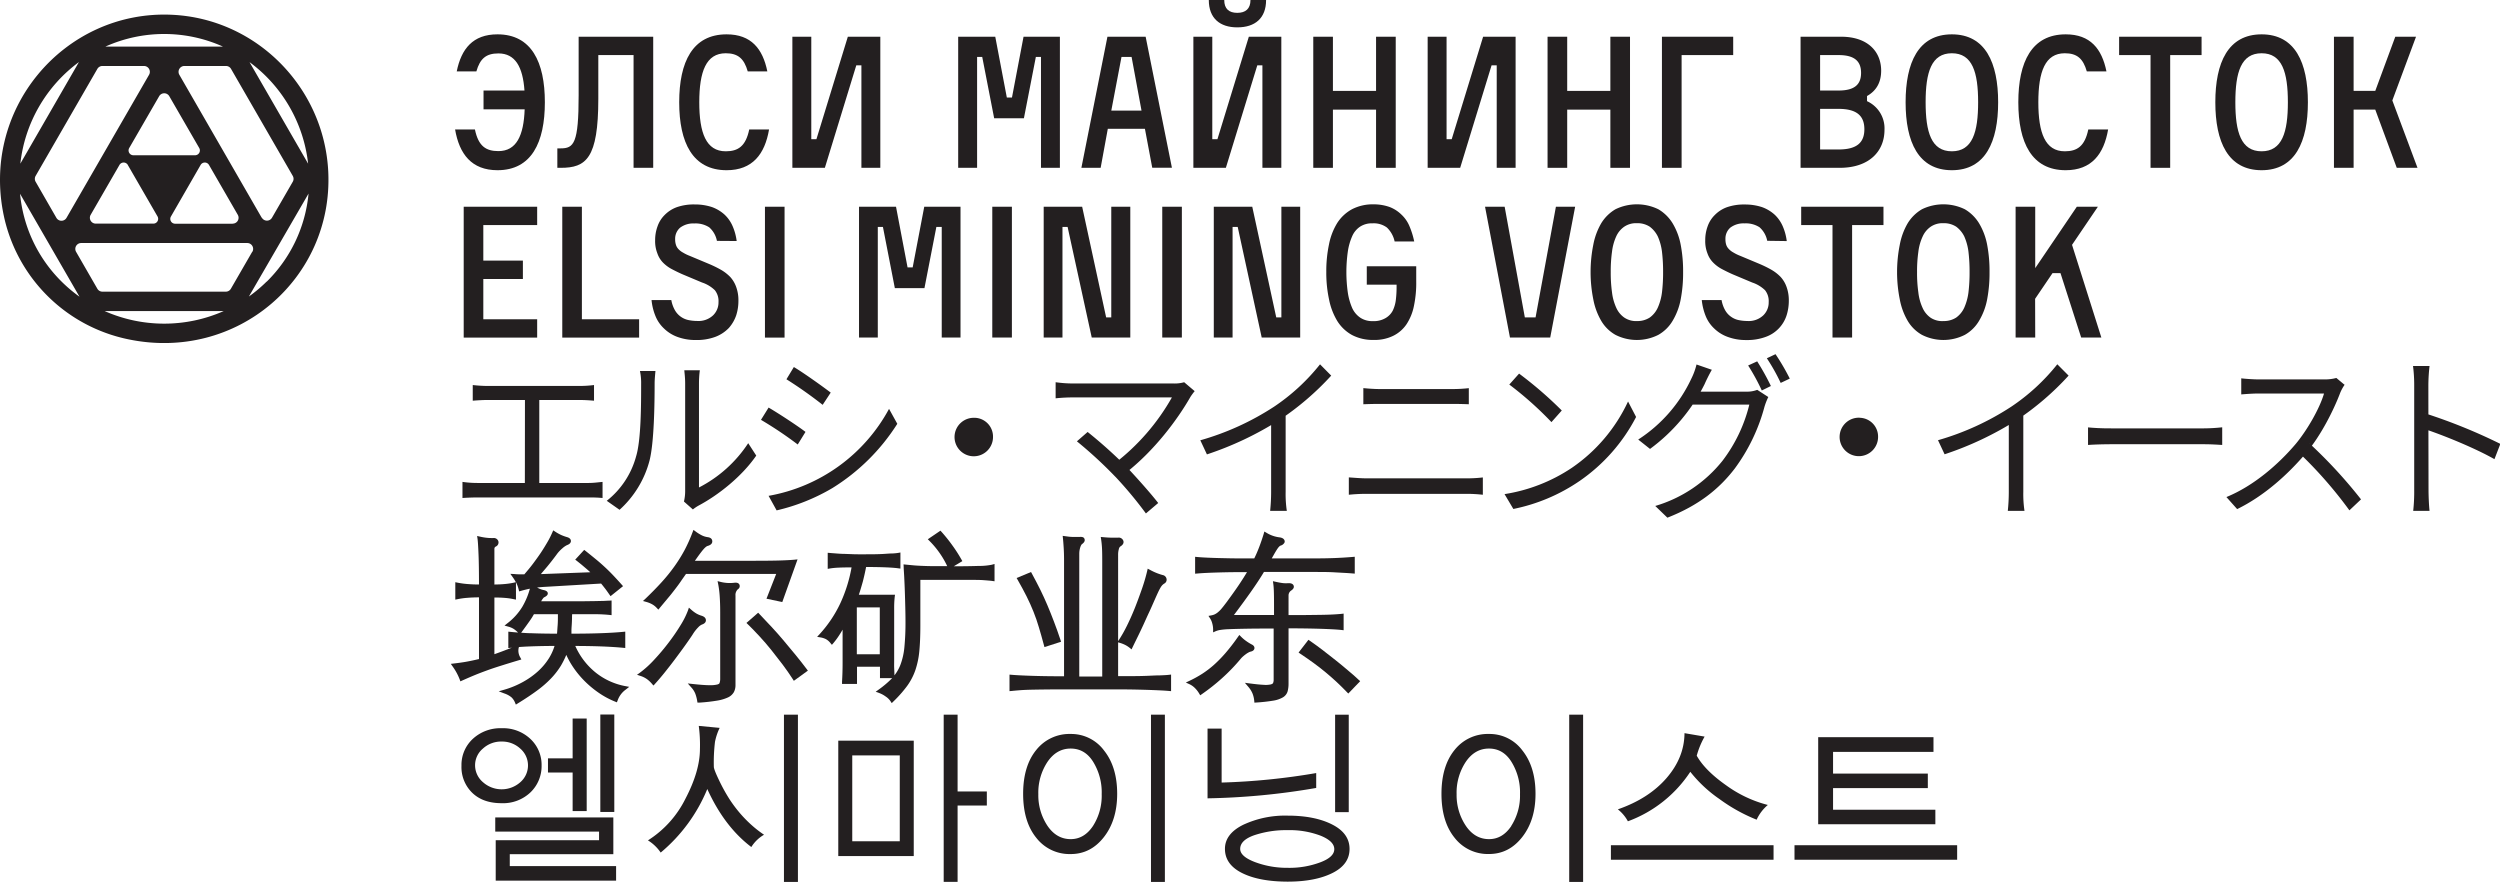 <?xml version="1.0" encoding="UTF-8"?> <svg xmlns="http://www.w3.org/2000/svg" viewBox="0 0 931.79 328.7"> <defs> <style>.cls-1{fill:#231f20;}</style> </defs> <g id="Слой_2" data-name="Слой 2"> <g id="Layer_1" data-name="Layer 1"> <path class="cls-1" d="M185.77,56.32c-4.59,0-7.46-1.78-8.76-8.07h-7.39c1.57,9.17,6.16,15.19,15.8,15.19,12.67,0,17.66-10.33,17.66-25.32s-5-25.32-17.66-25.32c-9.17,0-13.48,5.4-15.19,13.82h7.32c1.37-4.79,3.63-6.71,8.22-6.71,6.29,0,9.1,5.07,9.71,13.83H180.22v7h15.33C195.21,50.57,192.47,56.32,185.77,56.32Z"></path> <path class="cls-1" d="M223,36.82V20.53h13.14v42h7.32V13.69H215.67V35.52c0,17.93-1.78,19.78-6.7,19.78h-1.24v7.25H209C218.41,62.55,223,59.13,223,36.82Z"></path> <path class="cls-1" d="M270.83,63.44c9.65,0,14.24-6,15.81-15.19h-7.39c-1.3,6.29-4.18,8.14-8.76,8.14-7.32,0-9.86-6.84-9.86-18.27s2.54-18.27,9.86-18.27c4.58,0,6.84,2,8.21,6.77H286c-1.71-8.42-6-13.82-15.19-13.82-12.66,0-17.66,10.26-17.66,25.32S258.17,63.44,270.83,63.44Z"></path> <polygon class="cls-1" points="319.15 24.36 321.06 24.36 321.06 62.55 328.11 62.55 328.11 13.69 316 13.69 304.3 51.87 302.38 51.87 302.38 13.69 295.33 13.69 295.33 62.55 307.44 62.55 319.15 24.36"></polygon> <polygon class="cls-1" points="364.18 21.21 366.09 21.21 370.54 44.07 381.63 44.07 386.08 21.21 387.99 21.21 387.99 62.55 395.04 62.55 395.04 13.69 381.49 13.69 377.18 36.34 375.26 36.34 370.95 13.69 357.13 13.69 357.13 62.55 364.18 62.55 364.18 21.21"></polygon> <path class="cls-1" d="M412.9,48h13.83l2.73,14.51h7.33L427,13.69H412.76l-9.71,48.86h7.18ZM418,21.22h3.76l3.7,20H414.2Z"></path> <path class="cls-1" d="M461.15,10.2c6.64,0,10.74-3.42,10.74-10.2h-5.82c0,3.29-1.84,4.79-4.92,4.79s-4.86-1.5-4.86-4.79h-5.75C450.54,6.78,454.65,10.2,461.15,10.2Z"></path> <polygon class="cls-1" points="468.61 24.36 470.52 24.36 470.52 62.55 477.57 62.55 477.57 13.69 465.46 13.69 453.76 51.87 451.84 51.87 451.84 13.69 444.79 13.69 444.79 62.55 456.9 62.55 468.61 24.36"></polygon> <polygon class="cls-1" points="496.8 40.86 512.88 40.86 512.88 62.55 520.21 62.55 520.21 13.69 512.88 13.69 512.88 33.88 496.8 33.88 496.8 13.69 489.48 13.69 489.48 62.55 496.8 62.55 496.8 40.86"></polygon> <polygon class="cls-1" points="555.93 24.36 557.85 24.36 557.85 62.55 564.89 62.55 564.89 13.69 552.78 13.69 541.08 51.87 539.16 51.87 539.16 13.69 532.11 13.69 532.11 62.55 544.23 62.55 555.93 24.36"></polygon> <polygon class="cls-1" points="584.12 40.86 600.21 40.86 600.21 62.55 607.53 62.55 607.53 13.69 600.21 13.69 600.21 33.88 584.12 33.88 584.12 13.69 576.8 13.69 576.8 62.55 584.12 62.55 584.12 40.86"></polygon> <polygon class="cls-1" points="626.76 20.53 645.99 20.53 645.99 13.69 619.43 13.69 619.43 62.55 626.76 62.55 626.76 20.53"></polygon> <path class="cls-1" d="M702.38,48.38a11.14,11.14,0,0,0-6.51-10.67V35.79c3.56-2,5.27-5.2,5.27-9.44,0-7.12-5-12.66-14.91-12.66H671.1V62.55h14.58C696.76,62.55,702.38,56.32,702.38,48.38Zm-24-27.85h6.92c6.09,0,8.35,2.46,8.35,6.64s-2.26,6.57-8.35,6.57h-6.92Zm0,35.18V40.58h6.92c7,0,9.58,2.81,9.58,7.6s-2.6,7.53-9.58,7.53Z"></path> <path class="cls-1" d="M727.49,63.44c12.52,0,17.25-10.61,17.25-25.32S740,12.8,727.49,12.8s-17.24,10.54-17.24,25.32S715,63.44,727.49,63.44Zm0-43.59c7.67,0,9.79,7.11,9.79,18.27s-2.12,18.27-9.79,18.27-9.78-7.12-9.78-18.27S719.83,19.85,727.49,19.85Z"></path> <path class="cls-1" d="M785.73,48.25h-7.39c-1.3,6.29-4.18,8.14-8.76,8.14-7.32,0-9.86-6.84-9.86-18.27s2.54-18.27,9.86-18.27c4.58,0,6.84,2,8.21,6.77h7.32c-1.71-8.42-6-13.82-15.19-13.82-12.66,0-17.66,10.26-17.66,25.32s5,25.32,17.66,25.32C779.57,63.44,784.16,57.42,785.73,48.25Z"></path> <polygon class="cls-1" points="789.83 20.53 801.54 20.53 801.54 62.55 808.86 62.55 808.86 20.53 820.56 20.53 820.56 13.69 789.83 13.69 789.83 20.53"></polygon> <path class="cls-1" d="M842.94,63.44c12.52,0,17.25-10.61,17.25-25.32S855.46,12.8,842.94,12.8s-17.25,10.54-17.25,25.32S830.42,63.44,842.94,63.44Zm0-43.59c7.66,0,9.79,7.11,9.79,18.27s-2.13,18.27-9.79,18.27-9.79-7.12-9.79-18.27S835.27,19.85,842.94,19.85Z"></path> <polygon class="cls-1" points="891.66 37.44 900.49 13.69 892.76 13.69 885.3 33.88 877.23 33.88 877.23 13.69 869.9 13.69 869.9 62.55 877.23 62.55 877.23 40.86 885.3 40.86 893.31 62.55 901.04 62.55 891.66 37.44"></polygon> <path class="cls-1" d="M221.86,250.55a26.5,26.5,0,0,1-7.44-9.79c3.63,0,6.89.07,9.71.17,3.07.12,5.8.29,8.1.51l.82.08v-6.1l-.82.08c-2.39.23-5.25.4-8.51.51-3.05.11-6.66.17-10.73.17,0-.34,0-.71,0-1.11,0-.7.06-1.43.11-2.2s.08-1.58.1-2.38c0-.54,0-1.07.06-1.57,3.49,0,6.34,0,8.48,0s4.09.14,5.38.27l.83.09v-5.47l-.81.06c-.62,0-1.38.08-2.25.1l-3.25.07-4.48.06q-2.56,0-6,0H201.7c.29-.5.51-.84.65-1a2.5,2.5,0,0,1,.38-.43c.57-.28,1.62-.8,1.42-1.69-.15-.68-.93-.94-1.62-1.08a7,7,0,0,1-1.51-.5c-.25-.11-.53-.25-.84-.41.66-.08,1.34-.15,2.06-.21l21.8-1.28c.53.62,1,1.24,1.47,1.84s1.05,1.44,1.59,2.21l.46.65,4.66-3.73-.52-.59c-1-1.13-2-2.21-2.93-3.2s-1.93-2-3-3-2.18-2-3.4-3-2.57-2.11-4.08-3.3l-.55-.43-3.35,3.64.65.5c.81.64,1.51,1.2,2.09,1.69l1.61,1.37c.45.39.88.77,1.27,1.14l-18.42.69c.82-1,1.62-1.9,2.37-2.81,1.09-1.31,2.25-2.8,3.46-4.43a12.28,12.28,0,0,1,2.13-2.32,7.5,7.5,0,0,1,1.75-1.23c.94-.34,1.44-.83,1.49-1.48,0-.49-.19-1.16-1.46-1.52a18.56,18.56,0,0,1-2.11-.76,17,17,0,0,1-2.28-1.27l-.74-.49-.36.82c-.44,1-1,2.18-1.74,3.45s-1.55,2.62-2.47,4-1.94,2.78-3,4.2-2.12,2.65-3.2,3.92l-1.48,0c-.64,0-1.36,0-2.18-.1l-1.56-.08.91,1.27a16,16,0,0,1,1.15,1.85l-.9.2a28,28,0,0,1-3.4.49c-1.06.1-2.3.15-3.7.17V204.7a1.46,1.46,0,0,1,.1-.61,1,1,0,0,1,.42-.38,1.66,1.66,0,0,0,.95-2,1.75,1.75,0,0,0-1.88-1.17c-.89,0-1.7,0-2.43-.1a20,20,0,0,1-2.53-.43l-1.07-.24.16,1.08c.13.92.25,2.9.37,5.87s.16,6.59.17,11.13c-1.59,0-3-.07-4.23-.17a30.24,30.24,0,0,1-3.7-.5l-.9-.18v6.49l.9-.18a28.41,28.41,0,0,1,3.7-.5c1.23-.1,2.65-.16,4.23-.17v23c-1.89.44-3.48.77-4.76,1s-2.93.46-4.5.64l-1.24.15.7,1a21.7,21.7,0,0,1,2.59,4.76l.27.76.74-.33c1.81-.81,3.46-1.52,4.9-2.11s3-1.17,4.45-1.7,3.2-1.11,5.08-1.7,4.1-1.28,6.69-2.05l.87-.26-.42-.8a4.85,4.85,0,0,1-.62-3.32l.13-.52c1.34-.1,2.8-.18,4.37-.24,2.66-.1,5.66-.16,8.91-.17a19.39,19.39,0,0,1-2.08,4.57,23.21,23.21,0,0,1-4.08,4.87,29.57,29.57,0,0,1-5.64,4,33.46,33.46,0,0,1-6.86,2.85l-2.15.62,2.09.8a8.34,8.34,0,0,1,2.67,1.45,5.55,5.55,0,0,1,1.29,1.9l.34.81.74-.46c2.75-1.69,5.15-3.29,7.14-4.76a39.06,39.06,0,0,0,5.19-4.5,28.4,28.4,0,0,0,3.73-4.81,33.33,33.33,0,0,0,2-4,30,30,0,0,0,2.41,4.36,35.29,35.29,0,0,0,4.4,5.38,37.64,37.64,0,0,0,5.35,4.44,31.25,31.25,0,0,0,6,3.22l.69.28.28-.7a8.46,8.46,0,0,1,3.06-4.07l1.26-1-1.59-.3A25,25,0,0,1,221.86,250.55Zm-27.55-14.81,1.68-2.3,1.3-1.82c.4-.56.75-1.09,1.06-1.58l.66-1.12h8.93c0,1.62,0,3-.1,4.18s-.13,2.11-.23,3.08c-3.59,0-6.82-.06-9.6-.17-1.33,0-2.59-.11-3.77-.18Zm-2-12.25V217a12.6,12.6,0,0,1,1,2.68l.19.75.75-.22c1.06-.31,2.15-.58,3.25-.79a27.78,27.78,0,0,1-2.84,6.77,22.5,22.5,0,0,1-5.47,6.06l-1.15.91,1.42.4a7.6,7.6,0,0,1,1.92.8,10.25,10.25,0,0,1,1.71,1.4c-1-.08-1.94-.16-2.81-.25l-.82-.08v6.11l.83-.09.5-.05-3.52,1.34c-1.07.4-2.08.77-3,1.09V222.7c1.4,0,2.64.05,3.71.13a24.76,24.76,0,0,1,3.39.47Z"></path> <path class="cls-1" d="M268.17,254.61c-.09.28-.56.45-.83.52a11.43,11.43,0,0,1-3.07.25c-1.43,0-3.45-.17-6-.44l-1.93-.21,1.29,1.45a7.73,7.73,0,0,1,1.5,2.31,14.24,14.24,0,0,1,.72,2.72l.11.67.68,0a65.45,65.45,0,0,0,6.54-.73,15.64,15.64,0,0,0,4.1-1.19,4.87,4.87,0,0,0,2.25-2,5.58,5.58,0,0,0,.6-2.68V222a2.88,2.88,0,0,1,.94-2.42,1.33,1.33,0,0,0,.54-1.64c-.39-.94-1.64-.78-2-.73a14.46,14.46,0,0,1-2.41.07,13.75,13.75,0,0,1-2.59-.39l-1.16-.29.24,1.17a36,36,0,0,1,.54,4.25c.13,1.77.2,3.84.2,6.13v25.05A4.5,4.5,0,0,1,268.17,254.61Z"></path> <path class="cls-1" d="M243,254.88l.55.63.57-.62c1.1-1.2,2.32-2.63,3.62-4.25s2.59-3.27,3.88-5,2.5-3.35,3.64-4.95,2.12-3,2.9-4.2a14.51,14.51,0,0,1,2.1-2.7,4.21,4.21,0,0,1,1.34-1c1.29-.43,1.53-1.15,1.5-1.68s-.31-1.16-1.49-1.58h0a9.17,9.17,0,0,1-2-.83,12.21,12.21,0,0,1-2-1.48l-.84-.74-.36,1.06a30.59,30.59,0,0,1-2.64,5.3,74.11,74.11,0,0,1-4.51,6.6,80.53,80.53,0,0,1-5.42,6.44,37.77,37.77,0,0,1-5.23,4.77l-1.19.85,1.39.46a8.77,8.77,0,0,1,2.33,1.17A10.7,10.7,0,0,1,243,254.88Z"></path> <path class="cls-1" d="M296.63,244.23c-1.44-1.76-2.91-3.54-4.42-5.32s-3-3.52-4.61-5.22-3.09-3.33-4.53-4.81l-.49-.51-4.37,3.81.59.57c1.4,1.36,2.86,2.87,4.34,4.48s3,3.34,4.39,5.1,2.82,3.57,4.19,5.39,2.6,3.6,3.73,5.36l.43.67,5.23-3.79-.46-.61C299.42,247.71,298.07,246,296.63,244.23Z"></path> <path class="cls-1" d="M291.57,224.39l5.69-15.9-1.18.12c-1.35.13-3.26.23-5.7.3s-5.82.1-10,.1H259c.62-.88,1.14-1.62,1.58-2.22.63-.85,1.16-1.53,1.57-2a7,7,0,0,1,.95-.95,2.8,2.8,0,0,1,.54-.33c1.57-.41,1.87-1.19,1.84-1.78s-.29-1.34-1.76-1.53a7.16,7.16,0,0,1-2.17-.68,15.26,15.26,0,0,1-2.29-1.44l-.8-.58-.35.92a57.2,57.2,0,0,1-3,6.69,55.4,55.4,0,0,1-3.75,6,63.48,63.48,0,0,1-4.73,5.85c-1.76,1.94-3.78,4-6,6.13l-1,.91,1.27.35a10,10,0,0,1,2.13.86,7,7,0,0,1,1.76,1.39l.58.62,3.59-4.31c.87-1,1.72-2.1,2.52-3.14s1.53-2,2.21-3,1.28-1.84,2-2.86h33.61l-3.62,9.24Z"></path> <path class="cls-1" d="M364.73,210.93c-2.27.08-5.38.13-9.25.14l3.2-1.93-.35-.63a54.21,54.21,0,0,0-3.37-5.24,59,59,0,0,0-4-5l-.44-.48-4.71,3.2.64.64a32.93,32.93,0,0,1,4.11,5,31,31,0,0,1,2.48,4.38l-5,0c-1.64,0-3.07-.05-4.3-.1s-2.3-.11-3.28-.2l-2.83-.27-.87-.09.05.87c0,.78.11,2,.2,3.73s.17,3.57.24,5.6.12,4,.17,6.05.07,3.66.07,5a94.87,94.87,0,0,1-.41,9.64,25.35,25.35,0,0,1-1.49,6.58,15.24,15.24,0,0,1-2.22,3.9c0-1-.07-2-.1-2.85s0-1.85,0-2.76V226.87a37.63,37.63,0,0,1,.2-4.35l.11-.85h-.85l-2.48,0q-2,0-4.44,0h-5.71c.55-1.57,1-3.21,1.48-4.87.47-1.82.88-3.65,1.23-5.47,3.19,0,5.73.06,7.55.14s3.42.2,4.39.34l.85.11v-6l-.89.16a17.15,17.15,0,0,1-2.06.2c-.93,0-2,.1-3.15.17s-2.38.11-3.63.13c-2.54,0-4.79.06-7.42,0l-3.76-.14c-1.18,0-2.24-.1-3.19-.17s-1.68-.12-2.18-.17l-.82-.07v6l.88-.16a27.64,27.64,0,0,1,3.13-.3c1.18-.06,2.82-.09,4.88-.1a54.1,54.1,0,0,1-4.23,13.47,45.77,45.77,0,0,1-7.68,11.42l-.92,1,1.35.23a7.13,7.13,0,0,1,1.91.62,5.5,5.5,0,0,1,1.68,1.45l.56.68.58-.67a27.91,27.91,0,0,0,2.15-2.92c.4-.6.82-1.29,1.26-2.06v12.36c0,2.4-.07,4.78-.21,7.07l0,.8h5.58V248.5h8.56v4.24h4.56a37.52,37.52,0,0,1-5,4.25l-1.16.84,1.35.48a10.21,10.21,0,0,1,2.35,1.27,6.51,6.51,0,0,1,1.78,1.71l.5.77.66-.64a46.51,46.51,0,0,0,5.07-5.74,22.49,22.49,0,0,0,3.08-5.91,31.08,31.08,0,0,0,1.48-7.12c.25-2.6.38-5.76.38-9.41V216.13h17.79c2.49,0,4.4,0,5.68.1s2.39.17,3.32.3l.86.12V210.2l-1,.28A23.66,23.66,0,0,1,364.73,210.93Zm-36.82,15.46v17.46h-8.56V226.39Z"></path> <path class="cls-1" d="M390.39,225.59c-.82-1.93-1.71-3.88-2.65-5.79s-2-3.91-3.13-6l-.32-.6-5.38,2.23.42.74c1.28,2.23,2.4,4.31,3.34,6.19s1.79,3.79,2.54,5.66,1.42,3.81,2,5.79,1.24,4.2,1.87,6.61l.21.76,6.19-2-.24-.73c-.81-2.43-1.63-4.73-2.44-6.84S391.21,227.53,390.39,225.59Z"></path> <path class="cls-1" d="M432.38,251.72c-1.42,0-3,.1-4.76.17S424,252,422,252c-1.75,0-3.51,0-5.26,0V239.4l.74.23a12,12,0,0,1,2,.8,10,10,0,0,1,1.53,1l.73.61.42-.86c.73-1.51,1.44-2.95,2.12-4.34s1.35-2.81,2-4.23,1.29-2.88,2-4.38,1.39-3.09,2.12-4.73q.75-1.71,1.26-2.79a18.23,18.23,0,0,1,.89-1.71,5.37,5.37,0,0,1,.67-.92,5.13,5.13,0,0,1,.64-.53,1.63,1.63,0,0,0,.94-1.76,1.79,1.79,0,0,0-1.49-1.47,21.51,21.51,0,0,1-4.68-1.92l-.86-.45-.22.95c-.5,2.11-1.16,4.39-2,6.77s-1.71,4.79-2.66,7.15-1.94,4.55-2.95,6.58a49.43,49.43,0,0,1-2.86,5.05l-.34.51V206.82a7.45,7.45,0,0,1,.28-2.18,1.63,1.63,0,0,1,.52-.94c1.27-.76,1.33-1.58,1.15-2.13a1.8,1.8,0,0,0-1.95-1.18l-2.54,0c-.93,0-1.92-.08-2.93-.17l-1-.09.15,1c.13.84.23,1.82.3,2.91s.1,2.77.1,5v43.12h-8.56V206.41a8,8,0,0,1,.37-2.4c.31-.94.57-1.16.69-1.24.77-.56,1.09-1.14.94-1.74s-.53-1-1.84-.91c-.74,0-1.6,0-2.55,0s-1.9-.14-2.84-.27l-.95-.13.1.95c.09.85.18,2,.27,3.43s.14,3,.14,4.71v43.25c-4.64,0-8.64-.06-11.92-.17-3.44-.11-6-.24-7.59-.38l-.82-.07v6.16l.82-.07c1-.1,2-.19,3.14-.28s2.72-.16,4.75-.2,4.76-.08,8.13-.1,7.8,0,13.27,0c4.38,0,8.17,0,11.39,0s6,.07,8.3.13,4.25.14,5.8.21,2.83.15,3.8.24l.82.07v-6.18l-.84.1C434.87,251.61,433.76,251.67,432.38,251.72Z"></path> <path class="cls-1" d="M462.47,245.5a7.31,7.31,0,0,1,.88-.88c.35-.31.71-.59,1.07-.85a7.21,7.21,0,0,1,1-.62,3,3,0,0,1,.7-.28c1-.19,1.35-.74,1.42-1.16s-.06-1.08-1.07-1.54a17.78,17.78,0,0,1-2-1.25,13.93,13.93,0,0,1-1.92-1.63l-.63-.63-.52.73a73.21,73.21,0,0,1-4.57,5.93,48.59,48.59,0,0,1-4.34,4.45,35.74,35.74,0,0,1-4.39,3.35,41.82,41.82,0,0,1-4.68,2.59l-1.44.68,1.45.67a7.24,7.24,0,0,1,1.94,1.39,10.25,10.25,0,0,1,1.56,2l.41.7.66-.46a75.09,75.09,0,0,0,7.43-5.88A69.13,69.13,0,0,0,462.47,245.5Z"></path> <path class="cls-1" d="M471.09,213.18H490.3c2.44,0,4.84,0,7.12.14s4.54.23,6.71.41l.81.07v-6.29l-.81.07c-2.17.18-4.42.32-6.71.41s-4.66.13-7.12.13H474l1.05-1.85c.42-.72.78-1.31,1.09-1.76a4.88,4.88,0,0,1,.71-.86,1.38,1.38,0,0,1,.46-.3,2.34,2.34,0,0,0,1.43-1.1,1.1,1.1,0,0,0,0-.87c-.37-.93-1.58-1.07-2-1.12a12,12,0,0,1-4.69-1.68l-.81-.47L471,199c-.54,1.75-1.11,3.42-1.7,4.95s-1.13,2.79-1.81,4.17q-3.24,0-6.27,0c-2.16,0-4.18-.06-6.05-.1s-3.57-.1-5.11-.17-2.83-.15-3.8-.24l-.82-.08v6.3l.82-.07c1-.09,2.25-.17,3.73-.24s3.13-.12,4.88-.17,3.59-.08,5.53-.1l4.38,0c-.88,1.45-1.85,3-2.89,4.55-1.34,2-3,4.32-4.87,6.85-.67.89-1.26,1.64-1.75,2.22a9.79,9.79,0,0,1-1.34,1.33,5.78,5.78,0,0,1-1.18.77,5,5,0,0,1-1.22.38l-1.12.21.63.95a6.34,6.34,0,0,1,.79,1.86,8.44,8.44,0,0,1,.32,2.17v1.15l1.05-.47a7.69,7.69,0,0,1,1.55-.42,27.52,27.52,0,0,1,3.41-.3c1.6-.07,3.8-.12,6.55-.17s6-.06,10-.07v19.1a2.86,2.86,0,0,1-.23,1.24c-.13.26-.54.41-.85.5a9.33,9.33,0,0,1-2.71.14c-1.26-.06-2.94-.23-5-.5l-1.93-.25,1.26,1.48a9.29,9.29,0,0,1,1.59,2.53,9.84,9.84,0,0,1,.63,2.66l.07.73.73-.05a61.45,61.45,0,0,0,6.24-.69,10.42,10.42,0,0,0,3.66-1.24,3.89,3.89,0,0,0,1.75-2.24,11.26,11.26,0,0,0,.34-2.94V234.19c4.44,0,8.42.07,11.85.17,3.58.12,6.22.26,7.85.44l.83.1v-6.2l-.84.1c-.79.08-1.88.16-3.23.23s-3,.12-4.73.14l-5.89.07c-1.88,0-3.83,0-5.84,0V222a2.21,2.21,0,0,1,1-1.91c1.28-.85,1-1.66.82-2-.43-.73-1.4-.76-2.1-.72a10.46,10.46,0,0,1-2-.06c-.66-.09-1.52-.24-2.54-.47l-1-.22.14,1c.09.66.16,1.54.2,2.6s.07,2.8.07,5v4H459.91c2.33-3.09,4.4-5.93,6.2-8.47C468,218.07,469.71,215.51,471.09,213.18Z"></path> <path class="cls-1" d="M502.45,249.9c-1.46-1.24-3-2.53-4.67-3.85s-3.26-2.58-4.87-3.81-3.19-2.37-4.65-3.37l-.58-.41L484,243.22l.66.45c1.77,1.17,3.43,2.33,4.94,3.43s3,2.25,4.38,3.4,2.76,2.34,4.07,3.56,2.62,2.51,3.94,3.88l.54.55,4.43-4.6-.57-.52C505.28,252.33,504,251.16,502.45,249.9Z"></path> <polygon class="cls-1" points="190 318.37 228.6 318.37 228.6 304.67 184.59 304.67 184.59 309.95 223.28 309.95 223.28 313.16 184.76 313.16 184.76 328.23 229.63 328.23 229.63 322.81 190 322.81 190 318.37"></polygon> <polygon class="cls-1" points="218.67 302.3 218.67 267.81 213.43 267.81 213.43 282.65 204.24 282.65 204.24 287.93 213.43 287.93 213.43 302.3 218.67 302.3"></polygon> <rect class="cls-1" x="223.75" y="266.31" width="5.21" height="36.32"></rect> <path class="cls-1" d="M197.74,295.3a13.54,13.54,0,0,0,4.12-10,13.2,13.2,0,0,0-4.16-9.88,14.85,14.85,0,0,0-10.77-4,15.08,15.08,0,0,0-10.66,3.93A13.2,13.2,0,0,0,172,285.42a13.35,13.35,0,0,0,4,10.06q4,3.87,10.88,3.88A14.78,14.78,0,0,0,197.74,295.3Zm-20.67-10A8.08,8.08,0,0,1,180,279a10,10,0,0,1,7-2.61,9.92,9.92,0,0,1,6.92,2.63,8.27,8.27,0,0,1,0,12.53,10.46,10.46,0,0,1-13.89,0A8.26,8.26,0,0,1,177.07,285.26Z"></path> <rect class="cls-1" x="292.19" y="266.38" width="5.21" height="62.32"></rect> <path class="cls-1" d="M275.55,302.8a50,50,0,0,1-3.85-5.23,66.48,66.48,0,0,1-3.71-6.78c-1.29-2.69-1.93-4.35-1.93-5a63.73,63.73,0,0,1,.43-9.31,21.67,21.67,0,0,1,1.74-5.19l-7.79-.74a53.45,53.45,0,0,1,.44,8.59q0,8.22-5.38,18.51a38.67,38.67,0,0,1-14,15.57,15.64,15.64,0,0,1,4.75,4.55,61,61,0,0,0,17.37-23.69q6.35,14,16.41,21.62a13.55,13.55,0,0,1,4.74-4.58,41.12,41.12,0,0,1-4.79-3.74A46.51,46.51,0,0,1,275.55,302.8Z"></path> <polygon class="cls-1" points="356.91 266.38 351.73 266.38 351.73 328.69 356.91 328.69 356.91 300.23 367.81 300.23 367.81 294.98 356.91 294.98 356.91 266.38"></polygon> <path class="cls-1" d="M312.44,319.07h28.13v-43H312.44Zm5.21-37.52h17.71v32H317.65Z"></path> <path class="cls-1" d="M399.08,273.56a15.77,15.77,0,0,0-12.88,6q-4.86,6-4.86,16.31t4.86,16.34a15.66,15.66,0,0,0,12.88,6.11q7.43,0,12.37-6.33t4.94-16.12q0-10-4.89-16.14A15.23,15.23,0,0,0,399.08,273.56Zm8.29,34.3q-3.27,4.89-8.29,4.9-5.31,0-8.69-5A20.54,20.54,0,0,1,387,296a20.78,20.78,0,0,1,3.39-12q3.39-5,8.67-5t8.36,4.91a21.64,21.64,0,0,1,3.2,12.06A20.88,20.88,0,0,1,407.37,307.86Z"></path> <rect class="cls-1" x="428.99" y="266.38" width="5.18" height="62.32"></rect> <rect class="cls-1" x="497.62" y="266.38" width="5.08" height="36.32"></rect> <path class="cls-1" d="M490.57,288.13a248.57,248.57,0,0,1-35.25,3.54V271.55h-5.25v26a261.18,261.18,0,0,0,40.5-3.87Z"></path> <path class="cls-1" d="M496.49,307.29Q490,304,479.91,304a36.87,36.87,0,0,0-16.5,3.39q-6.86,3.39-6.85,9,0,5.81,6.38,9t17,3.21q10.2,0,16.63-3.19t6.43-9Q503,310.58,496.49,307.29Zm-4.33,14.09a32.68,32.68,0,0,1-12.25,2.07,33.83,33.83,0,0,1-12.09-2.11q-5.58-2.1-5.58-4.94c0-2.19,1.77-3.89,5.33-5.13A37.64,37.64,0,0,1,480,309.41a32.38,32.38,0,0,1,12.25,2.08q5.06,2.07,5.06,5T492.16,321.38Z"></path> <rect class="cls-1" x="584.87" y="266.38" width="5.18" height="62.32"></rect> <path class="cls-1" d="M555,273.56a15.77,15.77,0,0,0-12.88,6q-4.86,6-4.86,16.31t4.86,16.34A15.66,15.66,0,0,0,555,318.3q7.42,0,12.37-6.33t4.94-16.12q0-10-4.89-16.14A15.2,15.2,0,0,0,555,273.56Zm8.29,34.3q-3.27,4.89-8.29,4.9-5.31,0-8.68-5A20.55,20.55,0,0,1,542.9,296a20.78,20.78,0,0,1,3.39-12q3.39-5,8.67-5t8.36,4.91A21.56,21.56,0,0,1,566.53,296,20.89,20.89,0,0,1,563.25,307.86Z"></path> <path class="cls-1" d="M627.84,273.26q-.06,9.06-6.68,16.72T603,301.66a14.23,14.23,0,0,1,3.74,4.45A47.36,47.36,0,0,0,630,287.66a49.56,49.56,0,0,0,10.84,10.13,62.52,62.52,0,0,0,13.89,7.72,15.76,15.76,0,0,1,4.17-5.49,45.79,45.79,0,0,1-15.59-7.36q-7.86-5.54-10.91-11a30.6,30.6,0,0,1,2.94-7.12Z"></path> <rect class="cls-1" x="600.41" y="315.03" width="60.62" height="5.41"></rect> <rect class="cls-1" x="668.84" y="315.03" width="60.62" height="5.41"></rect> <polygon class="cls-1" points="720.64 280.24 720.64 274.76 677.67 274.76 677.67 307.21 721.34 307.21 721.34 301.8 683.21 301.8 683.21 293.74 718.53 293.74 718.53 288.33 683.21 288.33 683.21 280.24 720.64 280.24"></polygon> <path class="cls-1" d="M64.16,5.51C24,3.59-8.15,41,1.84,82.26a59.75,59.75,0,0,0,45.82,44.17c40.73,8.59,76.57-22.71,74.69-62.37C120.85,32.6,95.62,7,64.16,5.51ZM114.84,61,93,23.15A54.46,54.46,0,0,1,114.84,61Zm-67.2.5L58.71,80.66a1.79,1.79,0,0,1-1.55,2.69H35.68a2.19,2.19,0,0,1-1.89-3.28l10.74-18.6A1.8,1.8,0,0,1,47.64,61.47Zm39.1,21.88H65.26a1.79,1.79,0,0,1-1.55-2.69L74.78,61.47a1.8,1.8,0,0,1,3.11,0l10.74,18.6A2.19,2.19,0,0,1,86.74,83.35ZM48.16,55.17,59.32,35.86a2.18,2.18,0,0,1,3.78,0L74.26,55.17a1.8,1.8,0,0,1-1.56,2.7h-23A1.8,1.8,0,0,1,48.16,55.17ZM21,81.16,13.28,67.74a2.18,2.18,0,0,1,0-2.18l23-39.87a2.18,2.18,0,0,1,1.89-1.1h15.5a2.19,2.19,0,0,1,1.89,3.28L24.81,81.16A2.18,2.18,0,0,1,21,81.16Zm73,12.7-7.94,13.75a2.18,2.18,0,0,1-1.89,1.1h-46a2.18,2.18,0,0,1-1.89-1.1L28.36,93.86a2.19,2.19,0,0,1,1.89-3.28H92.17A2.19,2.19,0,0,1,94.06,93.86Zm3.55-12.7L66.84,27.87a2.19,2.19,0,0,1,1.89-3.28h15.5a2.18,2.18,0,0,1,1.89,1.1l23,39.87a2.18,2.18,0,0,1,0,2.18l-7.75,13.42A2.18,2.18,0,0,1,97.61,81.16ZM83.09,17.36H39.3a53.45,53.45,0,0,1,43.79,0ZM29.42,23.13,7.58,61A54.49,54.49,0,0,1,29.42,23.13Zm-22,49,22.21,38.46A54.59,54.59,0,0,1,23,105,53,53,0,0,1,7.47,72.15ZM39,115.94H83.39a54.86,54.86,0,0,1-44.39,0Zm60.39-11a53.09,53.09,0,0,1-6.63,5.58L115,72.15A53,53,0,0,1,99.39,105Z"></path> <path class="cls-1" d="M200.21,119v6.83H172.83V77.06h27.38v6.83H180.14V97.13h14.75V104H180.14v15Zm38,0v6.83H209.57V77.06h7.31V119Zm29-29.22a9,9,0,0,0-2.87-5.05,9.37,9.37,0,0,0-5.59-1.44,8.07,8.07,0,0,0-5.26,1.57,5.43,5.43,0,0,0-1.85,4.24,6.53,6.53,0,0,0,.28,2.11,4,4,0,0,0,.95,1.64,6.59,6.59,0,0,0,1.71,1.3,15.29,15.29,0,0,0,2.53,1.23l7,2.93a43.06,43.06,0,0,1,4.51,2.19,16,16,0,0,1,3.55,2.73A11,11,0,0,1,274.4,107a14.43,14.43,0,0,1,.82,5.12,17.69,17.69,0,0,1-.82,5.39,13.89,13.89,0,0,1-2.73,4.71,13.65,13.65,0,0,1-4.92,3.28,19.81,19.81,0,0,1-7.37,1.23,19.5,19.5,0,0,1-6.9-1.16,14,14,0,0,1-5-3.14,13,13,0,0,1-3.21-4.71,21.11,21.11,0,0,1-1.43-5.88h7.37a11.73,11.73,0,0,0,1.37,3.83,7.59,7.59,0,0,0,5,3.62,16.54,16.54,0,0,0,3.28.34,7.91,7.91,0,0,0,5.94-2.12,6.71,6.71,0,0,0,2-4.91,6.54,6.54,0,0,0-1.37-4.44,12.54,12.54,0,0,0-4.78-2.87l-7-2.94q-1.78-.75-4.17-2a13.25,13.25,0,0,1-3.34-2.45A9.09,9.09,0,0,1,245,94.4a12.3,12.3,0,0,1-.82-4.85,14.79,14.79,0,0,1,.89-5.18,11,11,0,0,1,2.66-4.24,12.2,12.2,0,0,1,4.58-2.93,19.28,19.28,0,0,1,6.69-1,20.13,20.13,0,0,1,6.42,1,14.12,14.12,0,0,1,4.64,2.8,12.84,12.84,0,0,1,3,4.3,20.28,20.28,0,0,1,1.51,5.53Zm25.21,36.05h-7.31V77.06h7.31ZM358,77.06v48.75h-7V84.57H349l-4.44,22.81H333.52l-4.44-22.81h-1.91v41.24h-7V77.06h13.79l4.3,22.6h1.91l4.31-22.6Zm19.15,48.75h-7.31V77.06h7.31Zm44.13-48.75v48.75H406.91l-9-41.24h-1.91v41.24h-7V77.06h14.34l8.94,41.24h1.91V77.06Zm19.22,48.75h-7.31V77.06h7.31ZM484.6,77.06v48.75H470.26l-8.95-41.24H459.4v41.24h-7V77.06h14.34l8.94,41.24h1.91V77.06Zm9.73,24.38a48.69,48.69,0,0,1,1-10.31,23.83,23.83,0,0,1,3.07-8A15.13,15.13,0,0,1,503.89,78a16.79,16.79,0,0,1,8.05-1.84,17.62,17.62,0,0,1,6,1,12.87,12.87,0,0,1,4.37,2.8,12.5,12.5,0,0,1,3,4.3A30.26,30.26,0,0,1,527.1,90h-7.3a10.09,10.09,0,0,0-2.87-5.19,8.22,8.22,0,0,0-5.33-1.57A8.05,8.05,0,0,0,507,84.43,8.19,8.19,0,0,0,504,88a22.09,22.09,0,0,0-1.64,5.74,54.88,54.88,0,0,0,0,15.36,23.18,23.18,0,0,0,1.64,5.74,8.71,8.71,0,0,0,3.08,3.62,8.05,8.05,0,0,0,4.57,1.23,8.68,8.68,0,0,0,4.71-1.1,7,7,0,0,0,2.73-2.79,12.6,12.6,0,0,0,1.17-4.1,39.34,39.34,0,0,0,.27-4.92v-.68H509.42V99.25h18.43v5.53A41.48,41.48,0,0,1,527,114a19.18,19.18,0,0,1-2.8,6.9,12.75,12.75,0,0,1-5,4.3,15.8,15.8,0,0,1-7.24,1.5,16.67,16.67,0,0,1-8.05-1.84,15,15,0,0,1-5.47-5.19,24.7,24.7,0,0,1-3.07-8A47.23,47.23,0,0,1,494.33,101.44Zm74,16.86h4l7.58-41.24h7.17l-9.29,48.75h-15L553.5,77.06h7.31ZM602.1,78a18.27,18.27,0,0,1,16,0,15.26,15.26,0,0,1,5.33,5.26,24.29,24.29,0,0,1,3,8,52.4,52.4,0,0,1,.89,10.18,52,52,0,0,1-.89,10.1,24.2,24.2,0,0,1-3,8,14.44,14.44,0,0,1-5.33,5.26,17.67,17.67,0,0,1-16,0,14.34,14.34,0,0,1-5.32-5.26,25,25,0,0,1-2.94-8,51.15,51.15,0,0,1-1-10.1,51.67,51.67,0,0,1,1-10.18,25.1,25.1,0,0,1,2.94-8A15.23,15.23,0,0,1,602.1,78Zm8,41.66a8.36,8.36,0,0,0,4.78-1.3,9.23,9.23,0,0,0,3-3.69,20.06,20.06,0,0,0,1.57-5.73,60.91,60.91,0,0,0,.41-7.51,62.45,62.45,0,0,0-.41-7.58,20,20,0,0,0-1.57-5.74,10.06,10.06,0,0,0-3-3.62,8.36,8.36,0,0,0-4.78-1.3,7.82,7.82,0,0,0-4.71,1.3,8.77,8.77,0,0,0-3,3.62,19.18,19.18,0,0,0-1.57,5.74,52.62,52.62,0,0,0-.47,7.58,52.17,52.17,0,0,0,.47,7.51,19.19,19.19,0,0,0,1.57,5.73,8.85,8.85,0,0,0,3,3.69A7.82,7.82,0,0,0,610.09,119.67Zm48.57-29.91a9,9,0,0,0-2.87-5.05,9.4,9.4,0,0,0-5.6-1.44,8.11,8.11,0,0,0-5.26,1.57,5.42,5.42,0,0,0-1.84,4.24,6.85,6.85,0,0,0,.27,2.11,4.1,4.1,0,0,0,1,1.64,6.59,6.59,0,0,0,1.71,1.3,15.17,15.17,0,0,0,2.52,1.23l7,2.93a43,43,0,0,1,4.5,2.19,15.77,15.77,0,0,1,3.55,2.73A10.86,10.86,0,0,1,665.9,107a14.66,14.66,0,0,1,.82,5.12,18,18,0,0,1-.82,5.39,12.59,12.59,0,0,1-7.65,8,19.86,19.86,0,0,1-7.38,1.23,19.45,19.45,0,0,1-6.89-1.16,14,14,0,0,1-5.06-3.14,13,13,0,0,1-3.21-4.71,21.84,21.84,0,0,1-1.43-5.88h7.38a11.72,11.72,0,0,0,1.36,3.83,7.33,7.33,0,0,0,2.19,2.39,7.46,7.46,0,0,0,2.8,1.23,16.45,16.45,0,0,0,3.27.34,7.88,7.88,0,0,0,5.94-2.12,6.67,6.67,0,0,0,2-4.91,6.53,6.53,0,0,0-1.36-4.44,12.62,12.62,0,0,0-4.78-2.87l-7-2.94q-1.77-.75-4.16-2a13.3,13.3,0,0,1-3.35-2.45,9.07,9.07,0,0,1-2.18-3.49,12.3,12.3,0,0,1-.82-4.85,14.79,14.79,0,0,1,.88-5.18,11,11,0,0,1,2.67-4.24,12.15,12.15,0,0,1,4.57-2.93,19.36,19.36,0,0,1,6.69-1,20.13,20.13,0,0,1,6.42,1,14.17,14.17,0,0,1,4.65,2.8,13,13,0,0,1,3,4.3,19.93,19.93,0,0,1,1.5,5.53ZM702,83.89H690.31v41.92H683V83.89H671.33V77.06H702ZM716.33,78a18.27,18.27,0,0,1,16,0,15.23,15.23,0,0,1,5.32,5.26,24.3,24.3,0,0,1,3,8,52.45,52.45,0,0,1,.88,10.18,52,52,0,0,1-.88,10.1,24.21,24.21,0,0,1-3,8,14.34,14.34,0,0,1-5.32,5.26,17.67,17.67,0,0,1-16,0,14.37,14.37,0,0,1-5.33-5.26,24.78,24.78,0,0,1-2.93-8,51.15,51.15,0,0,1-1-10.1,51.67,51.67,0,0,1,1-10.18,24.87,24.87,0,0,1,2.93-8A15.26,15.26,0,0,1,716.33,78Zm8,41.66a8.38,8.38,0,0,0,4.78-1.3,9.31,9.31,0,0,0,3-3.69,20.39,20.39,0,0,0,1.57-5.73,60.91,60.91,0,0,0,.41-7.51,62.45,62.45,0,0,0-.41-7.58,20.38,20.38,0,0,0-1.57-5.74,10.16,10.16,0,0,0-3-3.62,8.38,8.38,0,0,0-4.78-1.3,7.82,7.82,0,0,0-4.71,1.3,8.77,8.77,0,0,0-3,3.62A18.89,18.89,0,0,0,715,93.86a51.08,51.08,0,0,0-.48,7.58A50.64,50.64,0,0,0,715,109a18.9,18.9,0,0,0,1.57,5.73,8.85,8.85,0,0,0,3,3.69A7.82,7.82,0,0,0,724.32,119.67Zm34.23,6.14h-7.31V77.06h7.31V99.93l15.5-22.87h7.85l-9.63,14.2,10.93,34.55h-7.52l-7.71-24H765l-6.48,9.56Z"></path> <path class="cls-1" d="M176.2,143.51v5.84c1.57-.14,4-.27,5.28-.27H216c1.82,0,3.83.13,5.4.27v-5.84a42.71,42.71,0,0,1-5.4.34H181.48A52,52,0,0,1,176.2,143.51Zm19.42,39.39H201v-36h-5.34Zm-23.25-3.29v6c1.89-.13,3.83-.2,5.53-.2h41.53a48.37,48.37,0,0,1,5.15.2v-6c-1.57.14-3.27.4-5.15.4H177.9A38.72,38.72,0,0,1,172.37,179.61Zm82.55,7.32,3.33,2.95a15,15,0,0,1,2.2-1.48c7.29-3.89,16-10.73,21.42-18.59l-3-4.63a48.28,48.28,0,0,1-18.35,16.51V143a39,39,0,0,1,.32-5h-5.78c0,.53.31,2.41.31,5v40.2A16.66,16.66,0,0,1,254.92,186.93Zm-28.77-.27,4.77,3.35a37.52,37.52,0,0,0,11.18-18.38c1.7-6.71,1.89-21.14,1.89-28.59,0-1.95.25-4,.31-4.76h-5.78a21.26,21.26,0,0,1,.44,4.83c0,7.51,0,20.87-1.88,27A31.57,31.57,0,0,1,226.15,186.66Zm69.73-49.86-2.76,4.56a158.17,158.17,0,0,1,13.5,9.53l3-4.56C306.81,144.18,299.59,139,295.88,136.8Zm-9.42,48,3,5.43a73.25,73.25,0,0,0,20.79-8.32,75.93,75.93,0,0,0,24.19-23.95l-3.08-5.57a63.6,63.6,0,0,1-44.85,32.41Zm0-32.88-2.83,4.56a143.2,143.2,0,0,1,13.7,9.19l2.89-4.69C297.51,158.88,290.16,154.05,286.46,151.9Zm77,3.82a7.17,7.17,0,1,0,6.65,7.12A7,7,0,0,0,363.42,155.72Zm81.85-9.93-3.95-3.35a12.77,12.77,0,0,1-4,.47H399.85a46.18,46.18,0,0,1-6.4-.47v6a63.76,63.76,0,0,1,6.4-.34h36.94a81.43,81.43,0,0,1-21.48,24.7l3.89,3.75c11.12-8.58,19.79-20.39,24.5-28.65A21,21,0,0,1,445.27,145.79Zm-29.59,31.88a150.46,150.46,0,0,1,11.38,13.68l4.58-3.89c-2.7-3.49-7.6-9-11.56-13.22A173.06,173.06,0,0,0,405.38,161l-4,3.49A160.2,160.2,0,0,1,415.68,177.67Zm31.67-13.56,2.45,5.23a120.9,120.9,0,0,0,27-12.81A104,104,0,0,0,496.16,140L492,135.79a75.73,75.73,0,0,1-17.21,15.84A100.23,100.23,0,0,1,447.35,164.11Zm26.38-9.73V183.3a68.79,68.79,0,0,1-.37,7.12h6.22a42.45,42.45,0,0,1-.44-7.12V152.64Zm34.37-9.73v6c1.88-.07,4-.13,6.15-.13h27c2.08,0,4.46.06,6.16.13v-6a54.69,54.69,0,0,1-6.16.34h-27C512.18,145,510.11,144.85,508.1,144.65Zm-5.41,33.28v6.45a65.56,65.56,0,0,1,6.6-.34h37.63a56.32,56.32,0,0,1,5.72.34v-6.45a52.25,52.25,0,0,1-5.72.34H509.29C507,178.27,504.83,178.07,502.69,177.93Zm63.46-38.71-3.65,4.09a128.8,128.8,0,0,1,15.71,14L582.1,153A145.2,145.2,0,0,0,566.15,139.22Zm-5.41,44.95,3.27,5.51a67.14,67.14,0,0,0,24.75-10.47,65.66,65.66,0,0,0,21-23.82l-3-5.77a61.17,61.17,0,0,1-21,24.76A62.39,62.39,0,0,1,560.74,184.17Zm94.17-49.52-3.39,1.55a78.07,78.07,0,0,1,5.09,9.32l3.39-1.67A89.79,89.79,0,0,0,654.91,134.65Zm6.85-2.68-3.27,1.54a71.51,71.51,0,0,1,5.16,9.19l3.39-1.61A83.93,83.93,0,0,0,661.76,132Zm-2.7,16-4.15-2.69a10.39,10.39,0,0,1-4.14.67h-20l-2,4.83H652a56.62,56.62,0,0,1-10,20.94,50.24,50.24,0,0,1-25.06,16.84l4.52,4.37c11.81-4.63,19.35-10.81,25.07-18.26a68.47,68.47,0,0,0,11.12-23.08A25,25,0,0,1,659.06,148Zm-21-10.14-5.78-2a24.71,24.71,0,0,1-1.94,5.3,54.47,54.47,0,0,1-19.79,22.68l4.4,3.49a67.1,67.1,0,0,0,20.35-24.16C635.88,141.9,637,139.62,638,137.87Zm55.23,17.85a7.17,7.17,0,1,0,6.66,7.12A7,7,0,0,0,693.24,155.72Zm29,8.39,2.45,5.23a120.9,120.9,0,0,0,27-12.81A104,104,0,0,0,771,140l-4.21-4.23a75.73,75.73,0,0,1-17.21,15.84A100.23,100.23,0,0,1,722.2,164.11Zm26.38-9.73V183.3a68.79,68.79,0,0,1-.37,7.12h6.22a42.45,42.45,0,0,1-.44-7.12V152.64Zm29.53,4.9v6.58c2-.14,5.34-.27,8.79-.27h34.49c2.77,0,5.41.2,6.73.27v-6.58a65,65,0,0,1-6.79.4H786.9C783.32,159.68,780.06,159.48,778.11,159.28Zm95.69-15.77-3.14-2.62a16.3,16.3,0,0,1-4.71.54H841.7c-2,0-5.53-.27-6.35-.4v6c.69-.07,4.09-.34,6.35-.34h24.5c-1.63,5.57-6.22,13.56-10.49,18.72-6.47,7.65-15.71,15.71-25.89,19.87l4,4.49c9.92-4.83,18.9-12.82,25.94-21.2,5.22-6.18,10-15.57,12.5-22.21A16.8,16.8,0,0,1,873.8,143.51Zm-13.19,21.61L857,168.88a158.17,158.17,0,0,1,18.66,21.33l4.33-4.09A178.6,178.6,0,0,0,860.61,165.12Zm39.07,17.31a65.63,65.63,0,0,1-.37,8h6.09c-.25-2.22-.38-5.84-.38-8,0-3.15-.06-28.59-.06-39a66.52,66.52,0,0,1,.44-7h-6.16a54.07,54.07,0,0,1,.44,7Zm4.15-28.38V160c6.85,2.28,18.6,7.05,25.76,11.14l2.2-5.7A203.42,203.42,0,0,0,903.83,154.05Z"></path> </g> </g> </svg> 